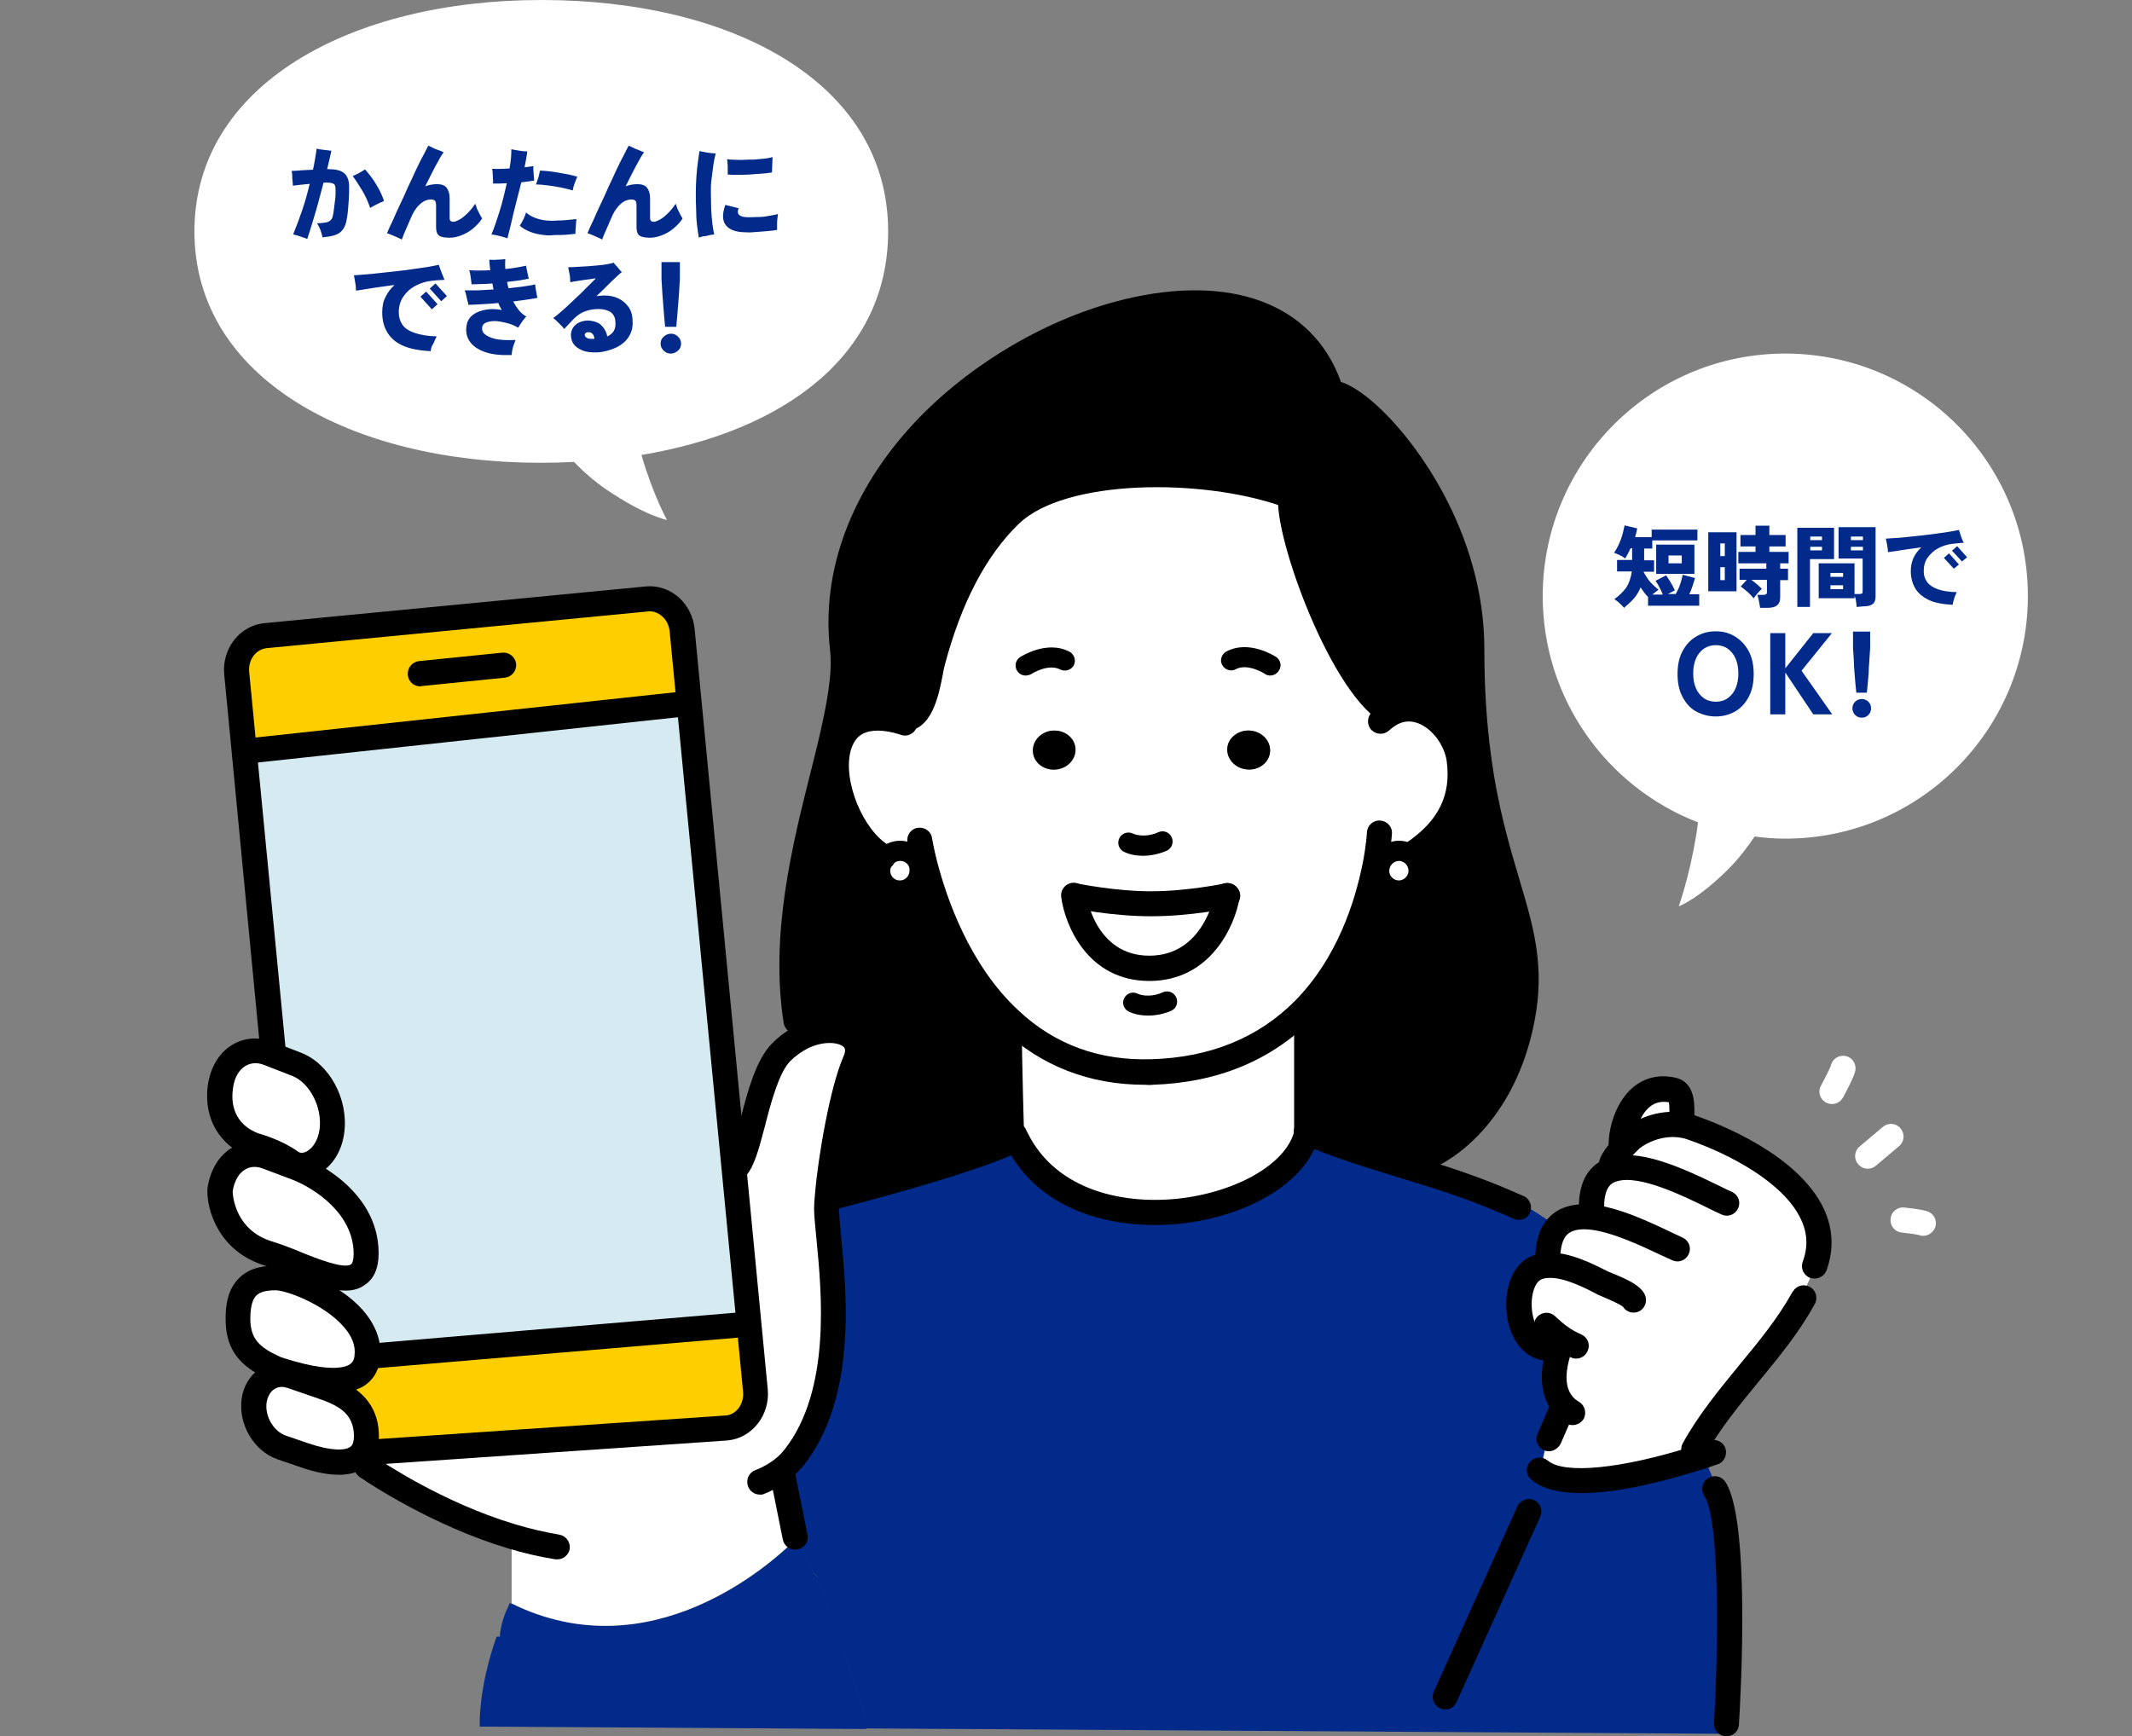 <?xml version="1.0" encoding="utf-8"?>
<!-- Generator: Adobe Illustrator 26.5.3, SVG Export Plug-In . SVG Version: 6.00 Build 0)  -->
<svg version="1.1" id="_レイヤー_1" xmlns="http://www.w3.org/2000/svg" xmlns:xlink="http://www.w3.org/1999/xlink" x="0px"
	 y="0px" viewBox="0 0 708.4 577" style="enable-background:new 0 0 708.4 577;" xml:space="preserve">
<rect x="0" y="0" width="708.4" height="577" fill="#808080" stroke="none"/>
<style type="text/css">
	.st0{fill:#FFFFFF;}
	.st1{fill:#012A8A;}
	.st2{fill:#FFCE00;}
	.st3{fill:#D6EAF2;}
	.st4{fill:none;}
</style>
<path class="st0" d="M295.1,76.9C295.1,27.5,243.5,0,179.9,0S64.6,28.3,64.6,76.9s51.6,76.9,115.2,76.9c3.7,0,7.3-0.1,10.9-0.3
	c3.1,3.2,6.7,6.4,10.8,9.2c12.6,8.6,20.1,10.1,20.1,10.1s-4.7-8.6-8.4-21.4c0-0.1,0-0.2-0.1-0.2C260.6,143.3,295.1,118,295.1,76.9
	L295.1,76.9z"/>
<path class="st1" d="M102.1,79.4c-0.3-0.1-0.8-0.3-1.4-0.5s-1.2-0.4-1.8-0.6c-0.6-0.2-1.1-0.3-1.5-0.4c1-2.4,2-5.1,3-8
	s1.8-5.9,2.5-8.8c-1,0.1-2,0.2-3,0.3s-1.8,0.2-2.6,0.3c0-0.4,0-0.9-0.1-1.5s-0.1-1.2-0.1-1.8s-0.1-1.2-0.2-1.6c0.9,0,2-0.1,3.2-0.2
	c1.2-0.1,2.5-0.1,3.9-0.2c0.3-1.3,0.5-2.5,0.7-3.7s0.4-2.3,0.5-3.3c0.7,0.2,1.5,0.3,2.4,0.4c0.9,0.1,1.8,0.2,2.5,0.3
	c-0.4,1.8-0.8,3.8-1.4,6.1h0.1c2.6,0,4.4,0.4,5.5,1.3c1.1,0.9,1.7,2.4,1.7,4.6c0,1.3,0,2.7-0.1,4.1s-0.2,2.7-0.3,3.9
	c-0.1,1.2-0.3,2.2-0.4,2.8c-0.2,1.4-0.7,2.6-1.3,3.4c-0.6,0.8-1.4,1.4-2.5,1.8s-2.5,0.6-4.2,0.8c-0.2-0.7-0.4-1.5-0.7-2.4
	c-0.3-0.8-0.7-1.6-1.2-2.3c1.4,0,2.5-0.2,3.2-0.3c0.7-0.2,1.2-0.5,1.6-1s0.5-1.2,0.7-2.2c0.2-1.3,0.3-2.6,0.5-4s0.2-2.5,0.2-3.4
	c0-1-0.1-1.8-0.5-2.1s-1.1-0.5-2.2-0.5h-0.6c-0.2,0-0.5,0-0.7,0c-0.6,2.2-1.2,4.5-1.8,6.8s-1.3,4.4-1.9,6.5S102.6,77.8,102.1,79.4
	L102.1,79.4z M123,69.1c-0.7-2-1.5-3.9-2.6-5.7s-2.1-3.4-3.2-4.9c0.7-0.3,1.4-0.6,2.1-1s1.4-0.8,2-1.2c1.3,1.5,2.6,3.1,3.7,5
	c1.2,1.9,2,3.7,2.6,5.5c-0.8,0.3-1.6,0.7-2.4,1.1C124.5,68.2,123.7,68.7,123,69.1z"/>
<path class="st1" d="M133.5,79.6c-0.8-0.4-1.6-0.8-2.6-1.2c-0.9-0.4-1.7-0.7-2.3-0.9c0.5-1.2,1.1-2.6,1.9-4.2
	c0.7-1.6,1.5-3.4,2.4-5.3s1.8-3.8,2.6-5.7c0.9-1.9,1.8-3.8,2.6-5.6c0.9-1.8,1.6-3.4,2.4-4.8s1.3-2.6,1.8-3.5
	c0.4,0.2,0.9,0.4,1.5,0.7s1.2,0.6,1.9,0.8s1.2,0.5,1.7,0.7c-0.5,0.7-1.1,1.6-1.7,2.8c-0.7,1.2-1.4,2.5-2.1,3.9s-1.5,3-2.3,4.6
	c1.1-0.4,2.4-0.7,3.9-0.7s2.6,0.4,3.2,1.2s1,1.9,1,3.5v6.5c0,0.5,0.1,0.8,0.3,1s0.5,0.3,1,0.3s1.2-0.3,2.1-0.8
	c0.9-0.5,1.8-1.3,2.7-2.2c0.9-0.9,1.7-1.9,2.4-3c0.2,0.5,0.4,1,0.6,1.7c0.3,0.6,0.6,1.2,0.9,1.8c0.3,0.6,0.6,1.1,0.8,1.4
	c-0.8,1.3-1.9,2.4-3.1,3.4s-2.5,1.7-3.8,2.2s-2.6,0.8-3.8,0.8c-1.7,0-2.9-0.2-3.6-0.7c-0.7-0.5-1-1.4-1-2.8v-7
	c0-0.9-0.1-1.6-0.4-1.8c-0.3-0.3-0.7-0.4-1.3-0.4c-1.4,0-2.7,0.6-3.8,1.7c-1.2,1.1-2.2,2.7-3,4.7c-0.6,1.4-1.1,2.6-1.6,3.7
	C134.3,77.5,133.9,78.6,133.5,79.6L133.5,79.6z"/>
<path class="st1" d="M168.6,79.2c-0.9-0.3-1.8-0.6-2.7-0.8s-1.8-0.4-2.6-0.5c1-2.4,1.9-5.1,2.8-8c0.9-2.9,1.6-6,2.3-9
	c-0.8,0-1.7,0.1-2.4,0.1s-1.5,0-2.2,0c0-0.4,0.1-0.9,0-1.5c0-0.6-0.1-1.2-0.1-1.9c0-0.6-0.1-1.1-0.2-1.5c1.7,0.1,3.6,0,5.8-0.1
	c0.2-1.3,0.4-2.5,0.5-3.6s0.1-2,0.1-2.8c0.4,0.1,1,0.2,1.6,0.3s1.3,0.2,1.9,0.3s1.2,0.1,1.8,0.1c-0.1,0.8-0.2,1.7-0.4,2.6
	s-0.3,1.8-0.5,2.7c0.6-0.1,1.1-0.1,1.6-0.2c0.5-0.1,0.9-0.1,1.3-0.2c0,0.7,0,1.5,0.1,2.5c0.1,0.9,0.1,1.7,0.2,2.3
	c-0.6,0.1-1.2,0.2-2,0.3s-1.5,0.2-2.3,0.3c-0.3,1.2-0.6,2.6-1,4c-0.4,1.4-0.7,2.9-1.1,4.3c-0.4,1.5-0.7,2.9-1,4.2
	c-0.3,1.3-0.6,2.6-0.9,3.7C169,77.6,168.8,78.5,168.6,79.2L168.6,79.2z M181.6,78.2c-2.1-0.2-3.8-0.5-5.3-1.1s-2.6-1.2-3.6-2.1
	c0.4-0.6,0.8-1.3,1.2-2.1c0.4-0.8,0.7-1.6,0.9-2.3c0.7,0.7,1.7,1.3,3,1.8s2.6,0.8,4,0.9c1,0.1,2.1,0.1,3.3,0c1.2,0,2.4-0.1,3.5-0.2
	s2.1-0.2,2.9-0.3c0,0.1,0,0.1,0,0.2c-0.1,0.8-0.1,1.6-0.2,2.5c-0.1,0.9-0.1,1.7-0.1,2.2c-0.8,0.1-1.8,0.2-2.9,0.3
	c-1.1,0.1-2.2,0.1-3.4,0.1S182.6,78.3,181.6,78.2L181.6,78.2z M190.3,63.3c-1.2-0.4-2.6-0.7-4-1c-1.5-0.3-2.9-0.5-4.4-0.7
	s-2.7-0.3-3.8-0.3c0.2-0.7,0.5-1.4,0.8-2.3c0.2-0.9,0.4-1.6,0.5-2.3c0.9,0,1.8,0.1,2.9,0.2c1.1,0.1,2.2,0.3,3.4,0.5s2.3,0.4,3.3,0.6
	s2,0.5,2.8,0.7c-0.3,0.7-0.6,1.5-0.9,2.3S190.4,62.6,190.3,63.3L190.3,63.3z"/>
<path class="st1" d="M200.1,79.6c-0.8-0.4-1.6-0.8-2.6-1.2c-0.9-0.4-1.7-0.7-2.3-0.9c0.5-1.2,1.1-2.6,1.9-4.2
	c0.7-1.6,1.5-3.4,2.4-5.3s1.8-3.8,2.6-5.7c0.9-1.9,1.8-3.8,2.6-5.6c0.9-1.8,1.6-3.4,2.4-4.8c0.7-1.4,1.3-2.6,1.8-3.5
	c0.4,0.2,0.9,0.4,1.5,0.7s1.2,0.6,1.9,0.8c0.6,0.3,1.2,0.5,1.7,0.7c-0.5,0.7-1.1,1.6-1.7,2.8c-0.7,1.2-1.4,2.5-2.1,3.9
	c-0.8,1.5-1.5,3-2.3,4.6c1.1-0.4,2.4-0.7,3.9-0.7s2.6,0.4,3.2,1.2s1,1.9,1,3.5v6.5c0,0.5,0.1,0.8,0.3,1s0.5,0.3,1,0.3
	s1.2-0.3,2.1-0.8c0.9-0.5,1.8-1.3,2.7-2.2c0.9-0.9,1.7-1.9,2.4-3c0.2,0.5,0.4,1,0.6,1.7c0.3,0.6,0.6,1.2,0.9,1.8s0.6,1.1,0.8,1.4
	c-0.8,1.3-1.9,2.4-3.1,3.4s-2.5,1.7-3.8,2.2s-2.6,0.8-3.8,0.8c-1.7,0-2.9-0.2-3.6-0.7s-1-1.4-1-2.8v-7c0-0.9-0.1-1.6-0.4-1.8
	c-0.3-0.3-0.7-0.4-1.3-0.4c-1.4,0-2.7,0.6-3.8,1.7c-1.2,1.1-2.2,2.7-3,4.7c-0.6,1.4-1.1,2.6-1.6,3.7
	C200.9,77.5,200.4,78.6,200.1,79.6L200.1,79.6z"/>
<path class="st1" d="M232.2,79c-0.2-1.2-0.4-2.6-0.6-4.2c-0.2-1.6-0.3-3.4-0.3-5.3c-0.1-1.9-0.1-3.9-0.1-5.9c0-1.6,0.1-3.3,0.2-5
	c0.1-1.7,0.3-3.3,0.5-4.8s0.4-2.7,0.5-3.6c0.7,0.2,1.6,0.3,2.6,0.5s1.9,0.2,2.8,0.3c-0.3,1.2-0.6,2.5-0.8,4.1
	c-0.2,1.5-0.4,3.1-0.6,4.6s-0.2,2.9-0.2,4.1c0,1.8,0.1,3.7,0.1,5.5c0.1,1.8,0.2,3.5,0.4,5s0.4,2.7,0.6,3.6c-0.7,0.1-1.6,0.2-2.5,0.5
	C233.6,78.5,232.8,78.7,232.2,79L232.2,79z M248,77.2c-3.2,0-5.4-0.7-6.7-2.2s-1.4-3.8-0.3-6.9l4.4,1.1c-0.2,0.6-0.3,1.1-0.2,1.5
	c0.1,0.5,0.4,0.8,1,1.1s1.5,0.4,2.8,0.4c1.1,0,2.2-0.1,3.4-0.1s2.3-0.2,3.3-0.4c1.1-0.2,2-0.3,2.8-0.6c-0.1,0.4-0.1,1-0.2,1.6
	c-0.1,0.7-0.1,1.3-0.1,2s0,1.2,0,1.7c-0.9,0.2-2,0.3-3.2,0.4s-2.5,0.2-3.7,0.3C250,77.2,248.9,77.3,248,77.2L248,77.2z M241.8,58
	c0-0.9,0-1.8,0-2.8c-0.1-1-0.1-1.8-0.2-2.3c0.7,0.1,1.6,0.2,2.6,0.2s2.1,0.1,3.3,0s2.4,0,3.5-0.1s2.2-0.2,3.2-0.3s1.8-0.3,2.5-0.5
	c0,0.7-0.1,1.5-0.1,2.5s-0.1,1.8-0.1,2.6c-1,0.2-2.1,0.3-3.4,0.4c-1.3,0.1-2.7,0.2-4.1,0.3c-1.4,0.1-2.8,0.1-4,0.1
	S242.6,58.1,241.8,58L241.8,58z"/>
<path class="st1" d="M143.1,116.7c-3.9-0.2-7-0.8-9.4-1.9s-4-2.6-5.1-4.5c-1.1-1.9-1.6-4-1.6-6.5c0-1.9,0.3-3.6,1.1-5.1
	c0.7-1.5,1.7-2.8,3-4c-1.8,0.2-3.4,0.5-5.1,0.7s-3.1,0.5-4.5,0.7c-1.3,0.2-2.4,0.4-3.2,0.5c0-0.4-0.1-1-0.1-1.6
	c-0.1-0.6-0.2-1.3-0.3-1.9c-0.1-0.6-0.2-1.2-0.3-1.6c1.1-0.1,2.4-0.2,3.9-0.3c1.5-0.1,3.2-0.3,5-0.5c1.8-0.2,3.6-0.4,5.5-0.6
	s3.6-0.4,5.4-0.7c1.7-0.2,3.3-0.5,4.8-0.7c1.4-0.2,2.6-0.5,3.6-0.7c0.2,0.7,0.5,1.5,0.9,2.5s0.7,1.8,1,2.5c-0.5,0-1.1,0.1-1.8,0.1
	s-1.5,0.1-2.3,0.2c-2.1,0.2-3.9,0.8-5.6,1.7c-1.7,0.9-3,2.1-4,3.6s-1.5,3.2-1.5,5.2c0,1.6,0.4,2.9,1.2,4.1s2.2,2.1,4,2.7
	c1.9,0.7,4.3,1.1,7.4,1.2c-0.4,0.8-0.8,1.6-1.1,2.4C143.4,115,143.2,115.8,143.1,116.7L143.1,116.7z M143.5,102.8l-3.8-4.2l1.9-1.7
	l3.8,4.2L143.5,102.8L143.5,102.8z M146.6,100.1l-3.8-4.2l1.9-1.7l3.8,4.2L146.6,100.1L146.6,100.1z"/>
<path class="st1" d="M170,118c-3.7,0.1-6.7-0.2-9.1-1.1s-4-2.1-5-3.7s-1.2-3.4-0.8-5.4c0.3-1.4,1.1-2.5,2.2-3.3s2.6-1.3,4.2-1.6
	s3.4-0.2,5.2,0.1c-0.2-0.4-0.4-0.7-0.6-1.1s-0.4-0.8-0.5-1.2c-1.9,0.2-3.7,0.3-5.5,0.4c-1.7,0.1-3.2,0.2-4.5,0.2
	c0-0.4-0.1-0.9-0.3-1.4c-0.1-0.6-0.3-1.2-0.4-1.8s-0.3-1.1-0.5-1.6c1.2,0,2.6,0,4.3,0c1.7-0.1,3.4-0.2,5.3-0.3
	c-0.1-0.3-0.2-0.7-0.2-1c-0.1-0.3-0.1-0.7-0.2-1c-1.3,0.1-2.6,0.2-3.8,0.2s-2.2,0.1-3.1,0.1c-0.1-0.7-0.2-1.4-0.3-2.4
	c-0.1-0.9-0.3-1.7-0.5-2.3c1,0.1,2,0.1,3.2,0.1s2.5,0,3.8-0.1c-0.1-0.6-0.1-1.2-0.2-1.8s-0.1-1.1-0.1-1.7c0.9,0.1,1.8,0.1,2.8,0
	c1,0,1.8-0.1,2.5-0.2c-0.1,1.1-0.1,2.2,0,3.3c1.3-0.1,2.6-0.3,3.8-0.5s2.2-0.4,3.1-0.6c0.1,0.6,0.2,1.3,0.4,2.1
	c0.2,0.8,0.3,1.6,0.5,2.2c-0.9,0.2-1.9,0.4-3.2,0.6s-2.6,0.3-4,0.5c0.1,0.4,0.1,0.7,0.2,1.1s0.2,0.7,0.3,1c1.8-0.2,3.4-0.4,4.9-0.6
	s2.8-0.4,3.9-0.7c0.1,0.4,0.1,0.9,0.2,1.5s0.2,1.2,0.3,1.7s0.2,1,0.3,1.3c-1.1,0.2-2.3,0.4-3.7,0.6s-2.9,0.4-4.4,0.6
	c0.6,1.1,1.2,2,1.9,2.9s1.6,1.6,2.5,2.1c-0.3,0.2-0.6,0.6-0.9,1s-0.7,0.9-1,1.4s-0.6,0.9-0.8,1.3c-1.3-0.7-2.6-1.3-4-1.6
	s-2.6-0.6-3.8-0.6s-2.1,0.2-2.9,0.5c-0.8,0.3-1.2,0.9-1.3,1.6c-0.1,0.8,0.1,1.6,0.8,2.2s1.8,1.2,3.4,1.6s3.9,0.5,6.9,0.4
	c-0.2,0.5-0.4,1-0.6,1.6c-0.2,0.6-0.4,1.2-0.5,1.8C170.1,117.2,170,117.7,170,118L170,118z"/>
<path class="st1" d="M198.6,117.1c-2.1,0.1-3.8-0.1-5.2-0.7s-2.3-1.3-2.9-2.2s-0.8-2-0.8-3.2c0.1-0.9,0.4-1.8,1-2.5s1.4-1.3,2.4-1.6
	s2-0.5,3.2-0.3c1.5,0.2,2.8,0.7,3.7,1.7c0.9,0.9,1.5,2.1,1.8,3.5c1.9-0.9,2.8-2.3,2.7-4.4c0-1.7-0.5-2.8-1.5-3.6
	c-1-0.7-2.4-1.1-4.1-1.1c-1.5,0-2.9,0.2-4.3,0.7c-1.3,0.4-2.5,1.2-3.6,2.2c-0.8,0.8-1.5,1.6-2.1,2.2s-1.1,1.2-1.4,1.5
	c-0.5-0.6-1.1-1.2-1.8-1.9s-1.3-1.3-1.9-1.7c0.7-0.5,1.5-1.1,2.5-2s2.1-1.8,3.2-2.9c1.1-1.1,2.3-2.1,3.4-3.2s2.1-2.1,3-3
	s1.6-1.6,2.1-2.1c-0.3,0-0.8,0.1-1.4,0.2s-1.5,0.2-2.3,0.3c-0.9,0.1-1.7,0.3-2.6,0.4c-0.9,0.1-1.6,0.3-2.2,0.4
	c0-0.4-0.1-0.9-0.1-1.6s-0.2-1.2-0.3-1.8c-0.1-0.6-0.2-1.2-0.3-1.6c0.8,0,1.7,0,2.8-0.1s2.2-0.1,3.5-0.2c1.2-0.1,2.4-0.2,3.6-0.3
	c1.1-0.1,2.2-0.2,3.1-0.4c0.9-0.2,1.6-0.3,2.1-0.5c0.3,0.4,0.7,0.9,1.3,1.5c0.5,0.7,1,1.2,1.4,1.6c-0.6,0.5-1.3,1.1-2.1,1.9
	c-0.9,0.8-1.9,1.8-2.9,2.8s-2.2,2.2-3.4,3.3c0.4,0,0.8-0.1,1.2-0.1s0.8-0.1,1.3-0.1c1.8,0,3.4,0.3,4.8,1c1.4,0.7,2.5,1.6,3.4,2.9
	s1.3,2.9,1.3,4.8c0.1,2-0.4,3.7-1.4,5.2s-2.4,2.6-4.1,3.4S200.7,117,198.6,117.1L198.6,117.1z M196.6,112.6h0.9
	c-0.1-1.3-0.7-2-1.6-2.2c-0.5,0-0.9,0-1.2,0.2s-0.4,0.4-0.4,0.7c0,0.4,0.2,0.7,0.6,0.9C195.2,112.5,195.8,112.6,196.6,112.6
	L196.6,112.6z"/>
<path class="st1" d="M222.9,117.5c-0.9,0-1.7-0.3-2.4-1s-1-1.4-1-2.3s0.3-1.7,1-2.3c0.7-0.6,1.4-1,2.4-1s1.7,0.3,2.4,1s1,1.4,1,2.3
	s-0.3,1.7-1,2.3S223.9,117.5,222.9,117.5z M221,108.6c-0.1-0.9-0.2-2-0.3-3.2s-0.2-2.5-0.3-3.8s-0.2-2.6-0.3-3.8s-0.1-2.4-0.2-3.4
	s-0.1-1.8-0.1-2.3v-5h6.1v5c0,0.6,0,1.3-0.1,2.3s-0.1,2.1-0.2,3.4s-0.2,2.5-0.3,3.8s-0.2,2.6-0.3,3.8c-0.1,1.2-0.2,2.3-0.3,3.2H221
	L221,108.6z"/>
<path class="st0" d="M517.8,449.5l-3.3-1.4c-10.9,0-12.8-20.8-5.3-26c1.5-1,3.2-1.5,5.2-1.5l-0.1-1.8c0-5.4,1.3-9,3.4-11.1
	c2.5-2.7,6.3-3.4,10.7-3l0.4-3.4c0-7.5,2.8-11.2,7.2-12.6l-0.2-0.6c-1.5-0.7,1.4-4.6,3.9-7.3c1.2-1.3,2.3-2.3,2.6-2.6
	c4.8-3.5,11.4-5.4,17.5-4.1c0.7,0.1,1.4,0.3,2.1,0.6c20.1,6.9,49.3,23.4,41,46.1l0.3,0.2c-1.6,3.3-3.1,6.9-4.8,10.2l0.8,0.4
	c-9.8,17.8-26.6,32.2-36.3,50.1l0.9,2.8c-12.6,3.9-42.7,12.2-52.3,3.9l0.6-1.1c1-2.9,1.2-6.5,2.6-9.3h0.1l4.4-10.1l0.6-0.9
	C515.4,462.3,516.1,455.3,517.8,449.5L517.8,449.5z"/>
<path class="st1" d="M500.4,399.3l0.1-0.3c5.8,0,11.6,5.6,16.4,8l0.8,0.5c-2.1,2.2-3.4,5.8-3.4,11.1l0.1,1.8
	c-1.9,0.1-3.7,0.5-5.2,1.5c-7.5,5.1-5.6,26,5.3,26l3.3,1.4c-1.7,5.8-2.4,12.8,1.8,17.6l-0.6,0.9l-4.4,10.1h-0.1
	c-1.4,2.8-1.6,6.4-2.6,9.3l-0.6,1.1c9.6,8.2,39.7,0,52.3-3.9c0.9-0.3,1.8-0.5,2.5-0.8l0.4,1.3c1,3,3.2,6.5,3.2,9.6v0.1
	c7.8,11.8,3.8,78,3.8,78v3.6l-285.9-1.8v-3.1l-15.9-47.1l-1.5-1.5c-1.7-3.4-3-7-4.8-10.5l-1.9-0.1c0.4-0.4,0.7-0.7,0.9-0.9l-0.4-0.5
	l-4.1-20.4l-2.6-0.3c2.1-1.3,4.6-3.2,6.6-5.8c20.4-26,10.6-70.8,10.8-82.6c0-1.2,0.1-2.7,0.3-4.6l2.7,0.3c0,0,41.6-10.5,58.4-18.3
	l0.7-0.3l0.7-0.4c19.5,39.9,90.9,25.1,96.5-2.3c10.6,4.7,22.1,8.1,34.1,11.8C478.7,391.1,489.4,394.5,500.4,399.3L500.4,399.3z"/>
<path class="st0" d="M559.8,373.6l-0.1,0.4c-6.1-1.3-12.6,0.6-17.5,4.1c-0.4,0.3-1.4,1.3-2.6,2.6l-1-0.4c0-6.7,4.4-20.8,16.9-18.2
	C560.8,363.2,557.3,372.5,559.8,373.6L559.8,373.6z"/>
<path d="M491,251.4c5.7,43.1,20.1,57.5,14.5,86.9c-6.4,33.5-27.7,45.9-36.6,47.8l-0.6,1.8c-12.1-3.7-23.5-7.1-34.1-11.8v-39.7
	l-0.8-0.8c15.1-15.4,21.2-35.7,23.6-47.9l1.4,0.3c-0.1,0.4-0.1,0.9-0.1,1.3c0,3.6,2.9,6.6,6.6,6.6s6.5-2.9,6.5-6.6
	c0-2.7-1.6-5.1-4-6l2.4,0.2c10.4-7.1,17-16.6,15.1-31l0,0L491,251.4L491,251.4z"/>
<path d="M441.9,130.7c8.1-1.8,46.9,35.9,46.9,85c0,13.9,0.9,25.6,2.2,35.8l-6,1c-1.5-10.9-13.3-21.7-23.8-14.7l-0.2-1.5
	c-16.2-10.1-34.5-63.3-32.1-71l-1.8-1c-28-9.7-74.7-9.3-91.5,6.8c-13.5,12.9-21.3,31.8-25.8,49.1c-1.2,4.5-2.4,18.8-9.4,18.8
	l-0.4,1.3c-12.8-3.9-19.2,0.6-21.3,8.1l-3-0.7c3-12.6,5-23.5,4-32.2C269.3,126.3,416.6,62,441.3,127.8L441.9,130.7L441.9,130.7z"/>
<path class="st0" d="M461.1,237.8c10.5-7.1,22.3,3.8,23.8,14.7l0,0c1.9,14.4-4.7,23.9-15.1,31l-2.4-0.2c-0.8-0.3-1.6-0.5-2.5-0.5
	c-3.2,0-5.8,2.2-6.5,5.2l-1.4-0.3c-2.4,12.3-8.5,32.6-23.6,47.9c-11.1,11.3-27.2,19.9-50.3,20.7c-20.7,0.7-36.1-6.8-47.4-17.3
	c-17.3-16.1-25.1-39.2-28.2-51.5l-1.9,0.5c-0.6-3-3.3-5.2-6.5-5.2c-2,0-3.8,0.9-5,2.4l-0.5-0.3c-10.8-6.2-18-25-14.8-36.5
	c2.1-7.5,8.5-12,21.3-8.1l0.4-1.3c7,0,8.2-14.3,9.4-18.8c4.5-17.3,12.3-36.1,25.8-49.1c16.8-16.1,63.5-16.5,91.5-6.8l1.8,1
	c-2.4,7.7,15.8,60.9,32.1,71L461.1,237.8L461.1,237.8z M422,249.9c0.3-3.6-2.6-6.8-6.5-7.1c-3.9-0.4-7.4,2.2-7.7,5.8
	c-0.3,3.6,2.6,6.8,6.5,7.1C418.2,256.1,421.6,253.5,422,249.9z M381.9,321.9c22,0,25.9-24.2,25.9-24.2s-12.6,2.7-25.3,2.7
	s-25.5-2.7-25.5-2.7h-0.2C356.8,297.7,359.9,321.9,381.9,321.9L381.9,321.9z M350.9,255.8c3.9-0.4,6.8-3.5,6.5-7.1s-3.7-6.2-7.6-5.8
	s-6.8,3.5-6.5,7.1S347,256.1,350.9,255.8z"/>
<path class="st0" d="M467.4,283.3c2.4,1,4,3.3,4,6c0,3.6-2.9,6.6-6.5,6.6s-6.6-2.9-6.6-6.6c0-0.5,0-0.9,0.1-1.3
	c0.6-3,3.3-5.2,6.5-5.2C465.8,282.7,466.6,282.9,467.4,283.3L467.4,283.3z"/>
<path class="st0" d="M337.7,378.5l-0.7,0.4l-0.7,0.3l-0.1-0.3c0,0-0.8-26.9-0.8-39.4l0.4-0.4c11.3,10.5,26.6,18,47.4,17.3
	c23.1-0.8,39.1-9.4,50.3-20.7l0.8,0.8v39.7C428.6,403.5,357.2,418.3,337.7,378.5L337.7,378.5z"/>
<path d="M415.5,242.8c3.9,0.4,6.8,3.5,6.5,7.1s-3.8,6.2-7.7,5.8s-6.8-3.5-6.5-7.1C408.1,245.1,411.6,242.5,415.5,242.8z"/>
<path class="st0" d="M407.8,297.7c0,0-3.9,24.2-25.9,24.2s-25.1-24.2-25.1-24.2h0.2c0,0,12.8,2.7,25.5,2.7S407.8,297.7,407.8,297.7
	L407.8,297.7z"/>
<path d="M357.3,248.6c0.3,3.6-2.6,6.8-6.5,7.1c-3.9,0.4-7.3-2.2-7.6-5.8c-0.3-3.6,2.6-6.8,6.5-7.1
	C353.6,242.5,357,245.1,357.3,248.6z"/>
<path d="M336.1,378.8l0.1,0.3c-16.9,7.8-58.4,18.3-58.4,18.3l-2.7-0.3c1-11.8,4.8-34.7,9.1-44.5c4-9.1-7.1-13.2-17.6-8l-2.1-5.3
	c-5.2-32.6,5.1-65.6,11.3-91.7l3,0.7c-3.2,11.6,4,30.3,14.8,36.5l0.5,0.3c-0.9,1.1-1.5,2.6-1.5,4.2c0,3.6,2.9,6.6,6.5,6.6
	s6.6-2.9,6.6-6.6c0-0.5,0-0.9-0.1-1.3l1.9-0.5c3.1,12.2,11,35.4,28.2,51.5l-0.4,0.4C335.4,351.9,336.1,378.8,336.1,378.8
	L336.1,378.8z"/>
<path class="st0" d="M305.6,288c0.1,0.4,0.1,0.9,0.1,1.3c0,3.6-2.9,6.6-6.6,6.6s-6.5-2.9-6.5-6.6c0-1.6,0.6-3.1,1.5-4.2
	c1.2-1.5,3-2.4,5-2.4C302.3,282.8,305,285,305.6,288L305.6,288z"/>
<path class="st1" d="M166.1,543.9c0.1-3,1.3-7,2.6-9.6l0.7-1.6c0.2,0.1,0.3,0.2,0.5,0.2c46.4,22.8,86.4-13.3,93.8-20.6l1.9,0.1
	c1.8,3.5,3.1,7,4.8,10.5l1.5,1.5l15.9,47.1v3.1l-128.4-0.8v-0.9c0,0-0.4-12.1,5.6-29H166.1L166.1,543.9z"/>
<path class="st0" d="M257.5,490.1l2.6,0.3l4.1,20.4l0.4,0.5c-0.2,0.2-0.5,0.5-0.9,0.9c-7.5,7.3-47.5,43.5-93.8,20.6l0.1-0.2V514
	l0.1-3.5c-24.4-7.3-45-21-47.9-23l-0.3-4.8l119.7-8.1c5.9-0.6,10.2-6.1,9.6-12.5l-2.1-22.1l-5-52l0.9-0.1c4.8-5.3,6.8-30,14.7-38.2
	c2.2-2.2,4.6-3.9,7-5.1c10.5-5.1,21.6-1.1,17.6,8c-4.3,9.8-8.1,32.7-9.1,44.5c-0.2,1.8-0.2,3.4-0.3,4.6
	c-0.1,11.8,9.6,56.6-10.8,82.6C262.1,486.9,259.6,488.8,257.5,490.1L257.5,490.1z"/>
<path class="st2" d="M251.1,462.1c0.6,6.3-3.7,11.9-9.6,12.5l-119.7,8.1l0,0l-1.1-0.4c0.7-1.3,1.1-2.9,1.1-5
	c0-12.5-11.4-15.4-17.4-17.5l-7.3-2.5c-0.3-0.1-0.6-0.2-0.8-0.3l0.2-0.7c7.9,2.3,23,5.4,25.3-3.8c0.2-0.6,0.3-1.3,0.3-1.9h0.3
	l124.1-10.5l2.4-0.2L251.1,462.1L251.1,462.1z"/>
<path class="st3" d="M243.9,388l5,52l-2.4,0.2l-124.1,10.5h-0.3c1.7-15.3-23.4-26-30.4-26l2.3-6.5c12.3,4.7,27.8,12.7,27.8-1.6
	c0-16.2-15.7-25.6-23.4-28.6l-0.3-0.1l0.3-0.7c0.6,0.2,1.3,0.3,1.9,0.3c4.4,0,9.2-4.4,10-11.5c1.1-9.2-4.2-19.1-11.9-22.1l-7.9-3
	l0.3-0.8l-9.7-100.3l3.2-0.3l141.9-15.3l2.8-0.3L243.9,388L243.9,388z"/>
<path class="st2" d="M226.7,209.4l2.3,24.4l-2.8,0.3L84.4,249.3l-3.2,0.3l-2.5-25.9c-0.6-6.3,3.7-11.9,9.6-12.5L215,199
	C220.8,198.5,226.1,203.1,226.7,209.4L226.7,209.4z"/>
<path class="st0" d="M608.7,366.9c-0.7,0-1.4-0.2-2-0.5c-2-1.1-2.8-3.6-1.6-5.7c1.3-2.4,3-5.7,3.3-6.8c0.6-2.2,2.9-3.5,5.1-2.9
	c2.2,0.6,3.5,2.9,2.9,5.1c-0.7,2.6-3.5,7.6-4,8.6C611.6,366.1,610.2,366.9,608.7,366.9L608.7,366.9z"/>
<path class="st0" d="M620.6,388.4c-1.2,0-2.3-0.5-3.2-1.5c-1.5-1.8-1.3-4.4,0.5-5.9l7.7-6.5c1.8-1.5,4.4-1.3,5.9,0.5
	s1.3,4.4-0.5,5.9l-7.7,6.5C622.5,388.1,621.5,388.4,620.6,388.4L620.6,388.4z"/>
<path class="st0" d="M639,410.7c-0.4,0-0.8,0-1.1-0.2c-1.1-0.3-4.2-0.7-6-0.9c-2.3-0.2-4-2.3-3.7-4.6c0.2-2.3,2.3-4,4.6-3.7
	c0.8,0.1,5.2,0.5,7.4,1.2c2.2,0.6,3.5,2.9,2.9,5.1C642.5,409.5,640.8,410.7,639,410.7L639,410.7z"/>
<path d="M252.5,496.7c-1.8,0-3.4-1.1-4-2.9c-0.7-2.2,0.4-4.5,2.6-5.3c0.1,0,1.9-0.7,4.1-2c2.3-1.4,4.1-3,5.5-4.8
	c15.5-19.8,12.3-52.3,10.6-69.7c-0.4-4.4-0.8-7.9-0.8-10.3c0-1.4,0.1-3,0.3-4.9c1-12.2,5-35.6,9.5-45.8c1-2.2,0.2-2.9,0-3.1
	c-1.5-1.4-6.3-2.2-11.9,0.5c-2.1,1.1-4.1,2.5-5.9,4.3c-3.7,3.9-6.3,13.6-8.3,21.4c-2,7.6-3.6,13.7-6.4,16.7
	c-1.6,1.7-4.2,1.8-5.9,0.3s-1.8-4.2-0.3-5.9c1.4-1.5,3.1-8,4.4-13.2c2.4-9.2,5.1-19.6,10.4-25.1c2.4-2.5,5.2-4.5,8.2-6
	c7.9-3.9,16.7-3.5,21.3,0.9c3.3,3.2,4,7.7,1.9,12.5c-3.9,9-7.8,31.2-8.8,43.2c-0.2,1.8-0.2,3.2-0.2,4.3c0,1.9,0.3,5.4,0.7,9.4
	c1.8,18.6,5.2,53.3-12.4,75.7c-2,2.5-4.6,4.8-7.7,6.8c-3.1,1.9-5.6,2.8-5.9,2.9C253.4,496.7,252.9,496.7,252.5,496.7L252.5,496.7z"
	/>
<path d="M185.1,518.2c-0.2,0-0.4,0-0.6,0c-5-0.8-10.3-2-15.6-3.6c-25-7.5-46.1-21.5-49-23.5c-0.4-0.2-0.6-0.4-0.6-0.4
	c-1.8-1.4-2.2-4-0.8-5.9c1.4-1.8,3.9-2.2,5.7-0.9c0.1,0,0.3,0.2,0.3,0.2c2.2,1.5,22.6,15.3,46.8,22.5c5,1.5,9.8,2.6,14.5,3.4
	c2.3,0.4,3.8,2.5,3.5,4.8C188.9,516.8,187.1,518.3,185.1,518.2L185.1,518.2z"/>
<path d="M480.2,568.1c-0.6,0-1.2-0.1-1.7-0.4c-2.1-1-3-3.4-2.1-5.5l27.8-61.6c1-2.1,3.4-3,5.5-2.1c2.1,1,3,3.4,2.1,5.5L484,565.6
	C483.3,567.2,481.8,568.1,480.2,568.1z"/>
<path d="M264.2,515c-2,0-3.7-1.4-4.1-3.4l-4.1-20.4c-0.4-2.3,1-4.5,3.3-4.9s4.5,1,4.9,3.3l4.1,20.4c0.5,2.3-1,4.5-3.3,4.9
	C264.7,515,264.5,515,264.2,515L264.2,515z"/>
<path d="M525.5,496.2c-7,0-13-1.3-16.7-4.5c-1.8-1.5-2-4.1-0.4-5.9c1.5-1.7,4.1-1.9,5.9-0.4c5.4,4.6,24.3,2.8,48.3-4.8
	c0.9-0.2,1.6-0.5,2.2-0.7c2.1-0.7,3.2-1.1,3.2-1.1c2.2-0.8,4.6,0.4,5.3,2.5s-0.4,4.6-2.5,5.3c0,0-1.2,0.4-3.2,1.1l-0.3,0.1
	c-0.7,0.2-1.5,0.5-2.3,0.7C552.3,492.5,537.4,496.2,525.5,496.2L525.5,496.2z"/>
<path d="M573.7,577c-0.1,0-0.2,0-0.3,0c-2.3-0.1-4-2.1-3.9-4.4c1.5-25.1,2-67.7-3.2-75.5c-1.3-1.9-0.8-4.5,1.2-5.8s4.5-0.8,5.8,1.2
	c8.2,12.4,5.2,69.3,4.5,80.6C577.7,575.3,575.9,577,573.7,577L573.7,577z"/>
<path d="M122.1,486.9l-0.3-4.2v-4.2l119.4-8.1c3.5-0.3,6.1-3.9,5.7-7.9l-24.4-252.7c-0.2-2-1.1-3.8-2.5-5s-3-1.8-4.7-1.6L88.6,215.4
	c-3.6,0.4-6.2,3.9-5.8,7.9L95,349.5c0.2,2.3-1.5,4.3-3.8,4.5s-4.3-1.5-4.6-3.8L74.5,224.1c-0.8-8.6,5.2-16.2,13.3-17l126.7-12.2
	c4-0.4,7.9,0.9,11,3.6c3,2.7,4.9,6.4,5.3,10.5l24.3,252.7c0.8,8.6-5.2,16.2-13.3,17L122.1,486.9L122.1,486.9z"/>
<path d="M139.6,228.1c-2.1,0-3.9-1.6-4.1-3.8c-0.2-2.3,1.4-4.3,3.7-4.6l27.7-2.8c2.3-0.2,4.3,1.4,4.6,3.7c0.2,2.3-1.4,4.3-3.7,4.6
	l-27.7,2.8C139.9,228.1,139.7,228.1,139.6,228.1L139.6,228.1z"/>
<path d="M84.4,253.5c-2.1,0-3.9-1.6-4.2-3.7c-0.2-2.3,1.4-4.4,3.7-4.6l141.9-15.3c2.3-0.2,4.4,1.4,4.6,3.7s-1.4,4.4-3.7,4.6
	L84.8,253.5C84.7,253.5,84.5,253.5,84.4,253.5L84.4,253.5z"/>
<path d="M122.4,454.9c-2.2,0-4-1.6-4.2-3.8c-0.2-2.3,1.5-4.3,3.8-4.5l124.1-10.5c2.3-0.2,4.3,1.5,4.5,3.8s-1.5,4.3-3.8,4.5
	l-124.1,10.5C122.7,454.9,122.6,454.9,122.4,454.9z"/>
<path d="M504.7,405.4c-0.6,0-1.2-0.1-1.8-0.4c-1.4-0.6-2.8-1.3-4.2-1.8c-10.8-4.7-21.1-8-31.7-11.2l-3.2-1
	c-11.1-3.4-21.6-6.6-31.5-11c-2.1-0.9-3-3.4-2.1-5.5s3.4-3,5.5-2.1c9.4,4.2,19.6,7.4,30.5,10.7l3.2,1c10.4,3.2,21.4,6.7,32.5,11.5
	c1.4,0.6,2.9,1.3,4.4,1.9c2.1,1,3,3.5,2,5.5C507.8,404.5,506.3,405.4,504.7,405.4L504.7,405.4z"/>
<path d="M277.8,401.6c-1.9,0-3.6-1.3-4-3.1c-0.6-2.2,0.8-4.5,3-5.1c0.4-0.1,41.4-10.5,57.7-18l0.8-0.3c2.1-0.9,4.6,0,5.5,2.2
	c0.9,2.1,0,4.6-2.2,5.5l-0.7,0.3c-16.9,7.8-57.4,18-59.1,18.5C278.5,401.5,278.1,401.6,277.8,401.6L277.8,401.6z"/>
<path d="M383.6,407.1c-19.1,0-39.9-6.9-49.6-26.8c-0.2-0.4-0.5-1-0.8-1.6c-0.9-2.1,0.1-4.6,2.2-5.5s4.6,0.1,5.5,2.2
	c0.1,0.3,0.3,0.6,0.5,1c9.7,19.7,32.8,24.1,51.3,21.8c19.5-2.5,35.3-12.1,37.5-22.9c0.5-2.3,2.7-3.7,4.9-3.2
	c2.3,0.5,3.7,2.7,3.2,4.9c-2.9,14.4-21.3,26.5-44.6,29.5C390.4,406.9,387,407.1,383.6,407.1L383.6,407.1z"/>
<path d="M380.4,360.5c-18.4,0-34.4-6.2-47.5-18.5c-18-16.7-26.2-40.7-29.5-53.5c-1.3-5.2-1.8-8.5-1.9-8.7c-0.3-2.3,1.2-4.4,3.5-4.7
	c2.3-0.3,4.4,1.2,4.7,3.5c0,0,0.5,3.1,1.7,7.8c3.1,11.9,10.6,34.2,27,49.4c12.1,11.4,27.1,16.8,44.4,16.2
	c19.4-0.6,35.4-7.2,47.5-19.4c13.9-14.1,19.9-32.7,22.5-45.8c1.2-6.1,1.4-10.2,1.4-10.2c0.1-2.3,2.1-4.1,4.4-3.9
	c2.3,0.1,4.1,2.1,3.9,4.4c0,0.2-0.3,4.6-1.6,11.4c-2.8,14.2-9.4,34.5-24.8,50.1c-13.7,13.8-31.5,21.2-53.1,21.9
	C382.3,360.6,381.3,360.6,380.4,360.5L380.4,360.5z"/>
<path d="M293.5,289c-0.7,0-1.4-0.2-2.1-0.6c-12.2-7.1-20.5-27.5-16.7-41.2c1.3-4.8,4-8.4,7.9-10.5c4.8-2.6,11-2.8,18.6-0.6
	c0.2,0.1,0.5,0.1,0.8,0.2c2.2,0.7,3.4,3.1,2.6,5.3c-0.7,2.2-3.1,3.4-5.3,2.6l-0.2-0.1c-5.5-1.7-9.7-1.7-12.5-0.2
	c-1.9,1-3.1,2.8-3.9,5.4c-2.8,10,4,26.7,12.9,31.8c2,1.1,2.7,3.7,1.5,5.7C296.4,288.3,295,289,293.5,289L293.5,289z"/>
<path d="M469.8,287.6c-1.3,0-2.6-0.6-3.5-1.8c-1.3-1.9-0.8-4.5,1.1-5.8c10.6-7.2,14.8-15.8,13.3-27c0-0.1,0-0.1,0-0.1
	c-0.8-5.2-4.5-10.3-8.9-12.3c-2.9-1.3-5.8-1.1-8.4,0.7c-0.6,0.4-1.2,0.9-1.8,1.4c-1.7,1.6-4.3,1.5-5.9-0.1c-1.6-1.7-1.5-4.3,0.1-5.9
	c0.8-0.8,1.8-1.6,2.8-2.3c5.1-3.4,11-3.9,16.5-1.4c7,3.2,12.7,11,13.8,19c0,0.1,0,0.1,0,0.2c1.8,14.4-3.7,25.8-16.9,34.8
	C471.4,287.4,470.6,287.7,469.8,287.6L469.8,287.6z"/>
<path d="M379.8,284.4c-2.3,0-4.4-0.4-6.3-1.3c-1.7-0.8-2.4-2.8-1.6-4.5s2.8-2.4,4.5-1.6c2.2,1,5.6,0.9,8.4-0.4
	c1.7-0.8,3.7-0.1,4.5,1.6s0.1,3.7-1.6,4.5C385.2,283.8,382.4,284.4,379.8,284.4L379.8,284.4z"/>
<path d="M381.4,337.5c-2.2,0-4.4-0.4-6.3-1.3c-1.7-0.8-2.4-2.8-1.6-4.4c0.8-1.7,2.8-2.4,4.4-1.6c2.2,1,5.6,0.9,8.4-0.4
	c1.7-0.8,3.7-0.1,4.5,1.6s0.1,3.7-1.6,4.5C386.7,337,384,337.5,381.4,337.5L381.4,337.5z"/>
<path d="M461,240.4c-0.8,0-1.5-0.2-2.2-0.6c-18-11.2-36.9-66-33.8-75.8c0.7-2.2,3-3.4,5.2-2.7s3.4,3,2.8,5.2
	c-1.5,7.4,15.8,57.3,30.3,66.3c2,1.2,2.6,3.8,1.3,5.8C463.7,239.7,462.4,240.4,461,240.4L461,240.4z"/>
<path d="M300.4,243c-2.3,0-4.2-1.9-4.2-4.2s1.9-4.2,4.2-4.2c0.9,0,2.6-1.6,4.6-12.2c0.3-1.4,0.5-2.6,0.7-3.4
	c5.8-22.3,14.9-39.4,27-51c14.8-14.2,58.9-20.5,95.8-7.7c2.2,0.8,3.3,3.1,2.6,5.3c-0.8,2.2-3.1,3.3-5.3,2.6
	c-27-9.4-71.9-8.9-87.2,5.8c-10.9,10.5-19.2,26.3-24.7,47.1c-0.2,0.7-0.4,1.7-0.6,2.9C311.9,231.1,309.7,243,300.4,243L300.4,243z"
	/>
<path d="M468.9,390.3c-1.9,0-3.7-1.4-4.1-3.3c-0.5-2.3,1-4.5,3.2-4.9c7.2-1.5,27.3-12.4,33.4-44.5c3.1-16.2-0.3-27.5-4.9-43.2
	c-3.4-11.4-7.2-24.3-9.6-42.4c-1.5-11.4-2.2-23.3-2.2-36.4c0-45.2-34.5-79.7-41.9-80.8c-1.9,0.6-4.1-0.2-5-2.1
	c-1-2.1-0.2-4.6,1.9-5.6c0.5-0.2,1-0.4,1.6-0.5c3.2-0.7,7.5,1.1,13.1,5.5c15.6,12.5,38.8,45.1,38.8,83.5c0,12.6,0.7,24.2,2.2,35.3
	c2.3,17.4,6.1,30,9.4,41.2c4.8,16.1,8.6,28.9,5.1,47.1c-6.2,32.7-27.3,48.5-39.9,51.1C469.4,390.3,469.1,390.3,468.9,390.3
	L468.9,390.3z M443.3,134.6L443.3,134.6L443.3,134.6z"/>
<path d="M301.7,392.7c-0.8,0-1.5-0.2-2.2-0.6c-0.4-0.2-10-6.3-19.8-16.5c-1.6-1.7-1.5-4.3,0.1-5.9c1.7-1.6,4.3-1.5,5.9,0.1
	c9,9.4,18,15.1,18.1,15.2c2,1.2,2.5,3.8,1.3,5.8C304.4,392,303.1,392.7,301.7,392.7L301.7,392.7z"/>
<path d="M264.5,343.5c-2,0-3.8-1.5-4.1-3.5c-4.6-29.2,2.8-58.9,8.8-82.8c0.9-3.6,1.8-7.1,2.6-10.5c3-12.8,4.9-22.9,4-30.7
	c-3-26.2,7-53,28.1-75.6c18.3-19.5,44.4-34.8,69.6-40.9c35.5-8.6,62.3,1.4,71.8,26.7c0.8,2.2-0.3,4.6-2.4,5.4s-4.6-0.3-5.4-2.4
	c-7.9-21-31-29-62-21.6C313,122.7,279.4,175,284,214.9c1,9-0.9,20-4.1,33.6c-0.8,3.4-1.7,7-2.6,10.6c-6.1,24.3-13,51.9-8.6,79.5
	c0.4,2.3-1.2,4.4-3.5,4.8C264.9,343.4,264.7,343.4,264.5,343.5L264.5,343.5z"/>
<path d="M434.2,382.4c-2.3,0-4.2-1.9-4.2-4.2v-41.8c0-2.3,1.9-4.2,4.2-4.2s4.2,1.9,4.2,4.2v41.8
	C438.4,380.5,436.5,382.4,434.2,382.4z"/>
<path d="M336.1,383c-2.2,0-4.1-1.8-4.2-4.1c0-0.3-0.8-27.1-0.8-39.6c0-2.3,1.9-4.2,4.2-4.2s4.2,1.9,4.2,4.2c0,12.3,0.8,39,0.8,39.3
	c0.1,2.3-1.8,4.2-4,4.3C336.2,383,336.2,383,336.1,383L336.1,383z"/>
<path d="M464.9,299.2c-5.5,0-9.9-4.5-9.9-9.9c0-0.8,0.1-1.5,0.2-2.1c0.9-4.5,5-7.8,9.7-7.8c1.3,0,2.6,0.3,3.8,0.8
	c3.7,1.5,6,5.1,6,9.1C474.8,294.8,470.3,299.2,464.9,299.2L464.9,299.2z M464.9,286.1c-1.5,0-2.9,1.1-3.2,2.6c0,0.2-0.1,0.4-0.1,0.7
	c0,1.8,1.5,3.2,3.2,3.2s3.2-1.5,3.2-3.2c0-1.3-0.8-2.5-1.9-3H466C465.7,286.2,465.3,286.1,464.9,286.1L464.9,286.1z"/>
<path d="M299.1,299.2c-5.5,0-9.9-4.5-9.9-9.9c0-2.3,0.8-4.6,2.3-6.3c1.9-2.3,4.6-3.6,7.6-3.6c4.7,0,8.8,3.3,9.7,7.9
	c0.1,0.6,0.2,1.3,0.2,2C309.1,294.8,304.6,299.2,299.1,299.2L299.1,299.2z M299.1,286.1c-1,0-1.8,0.4-2.5,1.2
	c-0.5,0.6-0.8,1.3-0.8,2.1c0,1.8,1.4,3.2,3.2,3.2s3.2-1.5,3.2-3.2c0-0.3,0-0.4,0-0.6v-0.1C302,287.2,300.7,286.1,299.1,286.1z"/>
<path d="M422,224.5c-0.6,0-1.3-0.2-1.8-0.6c-0.1-0.1-5.7-3.6-9.6-1.5c-1.6,0.9-3.6,0.2-4.5-1.4c-0.9-1.6-0.2-3.6,1.4-4.5
	c7.6-4,16.1,1.6,16.5,1.8c1.5,1,2,3.1,0.9,4.6C424.2,224,423.1,224.5,422,224.5L422,224.5z"/>
<path d="M340.8,224.5c-1.1,0-2.1-0.5-2.8-1.5c-1-1.5-0.6-3.6,0.9-4.6c0.4-0.2,8.9-5.8,16.5-1.8c1.6,0.9,2.2,2.9,1.4,4.5
	c-0.9,1.6-2.9,2.2-4.5,1.4c-4-2.1-9.5,1.4-9.6,1.5C342.1,224.3,341.4,224.5,340.8,224.5L340.8,224.5z"/>
<path d="M382.5,304.5c-13,0-25.8-2.6-26.3-2.8c-2.3-0.5-3.7-2.7-3.2-4.9s2.7-3.7,4.9-3.2c0.1,0,12.5,2.6,24.6,2.6s24.3-2.6,24.5-2.6
	c2.2-0.5,4.5,1,5,3.2c0.5,2.3-1,4.5-3.2,5C408.1,301.9,395.5,304.5,382.5,304.5L382.5,304.5z"/>
<path d="M381.9,326c-20.3,0-28-18.2-29.3-27.9c-0.3-2.3,1.3-4.4,3.6-4.7c2.3-0.3,4.4,1.3,4.7,3.6c0.1,0.9,3,20.6,21,20.6
	s21.6-19.9,21.8-20.7c0.4-2.3,2.5-3.8,4.8-3.4s3.8,2.5,3.4,4.8C410.3,307.9,402.1,326,381.9,326z"/>
<path d="M538.7,384.6c-2.3,0-4.2-1.9-4.2-4.2c0-6,2.6-14.6,8.3-19.2c3.8-3.1,8.5-4.2,13.7-3.1c6.4,1.3,6.5,8,6.5,11.2
	c0,0.5,0,1.2,0,1.7c1,1.2,1.3,2.9,0.7,4.5c-1,2.1-3.4,3-5.5,2.1c-3.4-1.6-3.5-5.4-3.5-8.1c0-0.9,0-2.4-0.2-3.2
	c-2.5-0.4-4.6,0.1-6.3,1.5c-3.6,2.9-5.2,9.2-5.2,12.7C542.9,382.7,541,384.6,538.7,384.6L538.7,384.6z"/>
<path d="M514.5,452.2c-5.9,0-10.7-4.1-12.9-11c-2.4-7.7-1.1-18.2,5.2-22.6c2.1-1.4,4.5-2.2,7.4-2.3c7.2-0.4,15.6,4,19.6,6
	c0.5,0.3,1.4,0.6,2.3,1c5.1,2.1,8.8,3.9,10.3,6.7c1.1,2,0.4,4.6-1.6,5.7s-4.4,0.4-5.5-1.4c-1-0.9-4.8-2.5-6.4-3.2
	c-1.2-0.5-2.2-0.9-2.8-1.3c-3.1-1.6-10.4-5.4-15.5-5.1c-1.3,0-2.3,0.3-3,0.8c-2.3,1.6-3.6,7.7-1.9,13.2c0.6,1.9,2,5.1,4.9,5.1
	c2.3,0,4.2,1.9,4.2,4.2S516.8,452.2,514.5,452.2L514.5,452.2z"/>
<path d="M523.7,451.5c-0.6,0-1.2-0.1-1.7-0.4c-4.6-2.1-7.4-4.3-11-7.6c-1.7-1.6-1.8-4.2-0.2-5.9s4.2-1.8,5.9-0.2
	c3,2.8,5.1,4.5,8.8,6.1c2.1,1,3,3.4,2,5.5C526.8,450.6,525.3,451.5,523.7,451.5L523.7,451.5z"/>
<path d="M522.5,473.6c-0.8,0-1.5-0.2-2.2-0.6c-1.5-0.9-2.8-2-3.8-3.2c-3.1-3.5-6.1-10.1-2.7-21.6c0.3-1,0.6-1.9,0.9-2.8
	c0.8-2.2,3.2-3.2,5.4-2.4c2.2,0.8,3.2,3.2,2.4,5.4c-0.3,0.7-0.5,1.5-0.8,2.3c-1.3,4.3-2.2,10.1,1,13.6c0.5,0.6,1.2,1.1,2,1.6
	c2,1.2,2.6,3.8,1.4,5.8C525.3,472.9,523.9,473.6,522.5,473.6L522.5,473.6z"/>
<path d="M514.3,422.9c-2.3,0-4.2-1.9-4.2-4.2c0-6.2,1.5-10.9,4.6-14.1c3.2-3.4,8-4.8,14.1-4.3c8.9,0.8,19.3,5.8,26.9,9.4
	c1.2,0.6,2.4,1.1,3.4,1.6c2.1,1,3,3.4,2,5.5s-3.4,3-5.5,2c-1.1-0.5-2.2-1-3.5-1.6c-7-3.3-16.7-7.9-24.1-8.6
	c-3.4-0.3-5.9,0.3-7.3,1.7c-1.5,1.5-2.3,4.4-2.3,8.3C518.4,421.1,516.6,422.9,514.3,422.9L514.3,422.9z"/>
<path d="M528.8,405.4c-2.3,0-4.2-1.9-4.2-4.2c0-11.1,5.5-15.1,10.1-16.5c9.8-3.1,23.5,3,36.8,9.5c1.5,0.8,2.9,1.4,4,1.9
	c2.1,1,3,3.4,2,5.5s-3.4,3-5.5,2c-1.2-0.5-2.5-1.2-4.2-2c-8.1-4-23.1-11.4-30.6-9c-1.3,0.4-4.2,1.3-4.2,8.6
	C532.9,403.5,531.1,405.4,528.8,405.4L528.8,405.4z"/>
<path d="M602.9,424.9c-0.5,0-1-0.1-1.4-0.2c-2.2-0.8-3.3-3.2-2.5-5.4c1.8-4.9,1.6-9.6-0.7-14.3c-5.7-11.9-23.2-21.4-37.8-26.4
	c-0.5-0.2-1-0.3-1.5-0.4c-4.6-1-10,0.3-14.2,3.4c-0.1,0.1-0.9,0.9-2,2c-1.4,1.6-2.4,2.8-2.9,3.6c0.2,0.9,0.1,1.8-0.3,2.7
	c-1,2.1-3.5,3-5.6,2c-1.4-0.7-2.4-2-2.7-3.5c-0.4-2,0-4.6,5.3-10.4c1-1.1,2.4-2.5,3.3-3.2c6.2-4.5,14-6.3,20.8-4.8
	c0.8,0.1,1.7,0.4,2.5,0.7c7.9,2.7,34.1,12.9,42.7,30.8c3.2,6.7,3.5,13.7,1,20.7C606.2,423.9,604.6,424.9,602.9,424.9L602.9,424.9z"
	/>
<path d="M562.8,485.9c-0.7,0-1.4-0.2-2-0.5c-2-1.1-2.8-3.6-1.7-5.7c5.1-9.3,12-17.7,18.7-25.9c6.7-8.1,13-15.8,17.7-24.3
	c0.1-0.1,0.2-0.3,0.3-0.4c1.1-1.8,3.4-2.5,5.4-1.5c2.1,1,2.9,3.5,1.9,5.6c-0.1,0.2-0.2,0.4-0.3,0.5c-5,9.1-11.8,17.4-18.4,25.4
	c-6.4,7.8-13.1,15.9-17.8,24.5C565.7,485.1,564.3,485.9,562.8,485.9L562.8,485.9z"/>
<path d="M514.6,482.3c-0.5,0-1-0.1-1.5-0.3c-2.1-0.9-3.1-3.2-2.3-5.3l0.1-0.2l4.4-10.2c0.9-2.1,3.4-3.1,5.5-2.2s3.1,3.4,2.2,5.5
	l-4.4,10.1C517.8,481.3,516.2,482.3,514.6,482.3L514.6,482.3z"/>
<path class="st0" d="M512.6,197.6c0.3-44.5,36.6-80.4,81.1-80.1s80.4,36.6,80.1,81.1c-0.3,44.5-36.6,80.4-81.1,80.1
	c-3.3,0-6.5-0.3-9.7-0.7c-2.4,3.6-5.3,7.4-8.6,10.7c-10.2,10.2-16.6,12.5-16.6,12.5s3.4-9.4,5.7-23.1c0.3-1.6,0.5-3.2,0.7-4.8
	C533.9,261.6,512.4,232.1,512.6,197.6L512.6,197.6z"/>
<path class="st1" d="M539.6,202c-0.2-0.3-0.5-0.6-0.9-1s-0.8-0.7-1.2-1.1c-0.4-0.3-0.8-0.6-1.1-0.8c1.7-1.2,3-2.5,4-3.9
	c0.9-1.4,1.5-3.2,1.8-5.3h-4.9v-3.8h5v-3.9h-0.5c-0.6,1.3-1.2,2.4-1.8,3.4c-0.5-0.4-1.1-0.8-1.8-1.1s-1.3-0.6-1.9-0.8
	c0.6-0.8,1.1-1.8,1.6-2.8c0.5-1.1,0.9-2.2,1.2-3.3s0.5-2.1,0.7-3l4.2,1c-0.1,0.4-0.2,0.9-0.3,1.4s-0.3,0.9-0.4,1.5h5.5V176H564v3.6
	h-15v2.7h-2.7v3.9h3.3v3.8h-3.5c0.3,0.7,0.8,1.4,1.3,2.2s1.1,1.4,1.8,2.1c0.6,0.6,1.3,1.2,1.9,1.7c-0.7,0.5-1.4,1-2.1,1.6h3.5
	c-0.2-0.5-0.4-1-0.7-1.6s-0.6-1.1-0.9-1.7c-0.3-0.5-0.6-1-0.8-1.3l3.5-1.8c0.3,0.4,0.6,0.9,1,1.5s0.8,1.3,1.1,1.9
	c0.4,0.7,0.6,1.2,0.8,1.6l-2.3,1.2h2.6c0.3-0.6,0.7-1.3,1-2s0.6-1.6,0.8-2.3c0.2-0.8,0.4-1.5,0.5-2.1l4.1,1.1
	c-0.2,0.7-0.5,1.6-0.8,2.6s-0.7,1.9-1.1,2.8h3.3v3.8h-17v-2.9c-0.9-0.9-1.7-2-2.5-3.2c-0.5,1.4-1.3,2.6-2.2,3.7
	C541.9,200,540.8,201,539.6,202L539.6,202z M550.3,190.7V181H563v9.7H550.3z M554.4,187.2h4.4v-2.6h-4.4V187.2z"/>
<path class="st1" d="M567.6,196.5v-19.6h9.4v19.6H567.6z M571.6,184.8h1.5v-4.2h-1.5V184.8z M571.6,192.8h1.5v-4.3h-1.5V192.8z
	 M584.8,202c0-0.4-0.1-0.9-0.2-1.4c-0.1-0.5-0.2-1-0.3-1.6c-0.1-0.5-0.3-0.9-0.4-1.3h2c0.4,0,0.7-0.1,0.9-0.2s0.3-0.4,0.3-0.8v-4
	h-5.2c0.4,0.3,0.9,0.6,1.3,1c0.5,0.4,0.9,0.7,1.3,1.1c0.4,0.4,0.7,0.7,0.9,0.9c-0.3,0.3-0.6,0.6-1,1s-0.7,0.8-1,1.2s-0.6,0.7-0.7,1
	c-0.3-0.4-0.7-0.9-1.2-1.4s-1.1-1-1.7-1.5s-1-0.8-1.4-1.1l2-2.2H578V189h8.9v-1.8h-9.3v-3.8h5.7v-1.8h-5v-3.8h5v-3.1h4.6v3.1h5.4
	v3.8h-5.4v1.8h6.4v3.8h-2.8v1.8h2.6v3.8h-2.6v5.7c0,1.2-0.3,2.1-1.1,2.7c-0.7,0.6-1.8,0.8-3.3,0.8H584.8L584.8,202z"/>
<path class="st1" d="M597.2,201.7v-26.3h12.2v10.4h-8v15.9L597.2,201.7L597.2,201.7z M601.5,179.5h3.9v-1.2h-3.9V179.5z
	 M601.5,182.9h3.9v-1.2h-3.9V182.9z M616.9,201.7c0-0.5-0.1-1.1-0.2-1.9s-0.3-1.3-0.5-1.8v0.8h-11.9v-11.6h11.9v10.2h1.7
	c0.4,0,0.7-0.1,0.8-0.2c0.2-0.1,0.2-0.4,0.2-0.7v-10.9h-8v-10.4h12.3v23c0,1.2-0.3,2-0.9,2.5s-1.6,0.8-3,0.8L616.9,201.7
	L616.9,201.7z M608.2,191.7h4.2v-1.3h-4.2V191.7z M608.2,195.8h4.2v-1.3h-4.2V195.8z M615,179.5h4v-1.2h-4V179.5z M615,182.9h4v-1.2
	h-4V182.9z"/>
<path class="st1" d="M648.8,201c-3.4-0.2-6.1-0.7-8.1-1.7s-3.5-2.3-4.4-3.9c-0.9-1.6-1.4-3.5-1.4-5.6c0-1.6,0.3-3.1,0.9-4.4
	c0.6-1.3,1.5-2.5,2.6-3.5c-1.5,0.2-3,0.4-4.4,0.6s-2.7,0.4-3.9,0.6c-1.2,0.2-2.1,0.3-2.8,0.4c0-0.4,0-0.8-0.1-1.4s-0.2-1.1-0.3-1.7
	s-0.2-1-0.3-1.4c1-0.1,2.1-0.1,3.4-0.2c1.3-0.1,2.8-0.2,4.3-0.4s3.1-0.3,4.7-0.5s3.2-0.4,4.7-0.6s2.9-0.4,4.1-0.6s2.3-0.4,3.1-0.6
	c0.2,0.6,0.4,1.3,0.7,2.2s0.6,1.5,0.9,2.1c-0.5,0-1,0-1.6,0.1s-1.3,0.1-2,0.2c-1.8,0.2-3.4,0.7-4.9,1.5s-2.6,1.9-3.5,3.1
	s-1.3,2.8-1.3,4.6c0,1.4,0.4,2.5,1.1,3.5c0.7,1,1.9,1.8,3.5,2.4s3.7,0.9,6.4,1c-0.4,0.7-0.7,1.4-0.9,2.1
	C649.1,199.6,648.9,200.3,648.8,201L648.8,201z M649.2,189l-3.3-3.6l1.7-1.5l3.3,3.7L649.2,189z M651.9,186.6l-3.3-3.6l1.7-1.5
	l3.3,3.7L651.9,186.6z"/>
<path class="st1" d="M570.1,238.1c-2.4,0-4.6-0.6-6.6-1.7s-3.4-2.8-4.5-4.9s-1.6-4.6-1.6-7.5s0.5-5.4,1.6-7.5s2.6-3.8,4.5-4.9
	c1.9-1.2,4.1-1.8,6.6-1.8s4.6,0.6,6.5,1.8s3.4,2.8,4.5,4.9s1.6,4.6,1.6,7.5s-0.5,5.4-1.6,7.5s-2.6,3.8-4.5,4.9
	C574.7,237.5,572.5,238.1,570.1,238.1z M570.1,233.2c1.5,0,2.9-0.4,4-1.2s2-1.9,2.6-3.3c0.6-1.4,0.9-3,0.9-4.9s-0.3-3.5-0.9-4.9
	c-0.6-1.4-1.5-2.5-2.6-3.3s-2.5-1.2-4-1.2s-2.8,0.4-4,1.2c-1.1,0.8-2,1.9-2.6,3.3c-0.6,1.4-0.9,3-0.9,4.9s0.3,3.5,0.9,4.9
	s1.5,2.5,2.6,3.3C567.2,232.8,568.6,233.2,570.1,233.2z"/>
<path class="st1" d="M588.2,237.4v-27h5v11.7l9.3-11.7h6.2l-10.1,12.5l10.2,14.5h-6.3l-9.3-13.9v13.9H588.2L588.2,237.4z"/>
<path class="st1" d="M618.6,238.5c-0.9,0-1.6-0.3-2.2-0.9s-0.9-1.4-0.9-2.2s0.3-1.6,0.9-2.2s1.4-0.9,2.2-0.9s1.6,0.3,2.2,0.9
	s0.9,1.3,0.9,2.2s-0.3,1.6-0.9,2.2C620.2,238.2,619.5,238.5,618.6,238.5z M616.8,230.2c-0.1-0.9-0.2-1.9-0.3-3s-0.2-2.3-0.3-3.6
	s-0.2-2.4-0.2-3.6c-0.1-1.2-0.1-2.2-0.2-3.2s-0.1-1.7-0.1-2.2v-4.7h5.7v4.7c0,0.5,0,1.3-0.1,2.2s-0.1,2-0.2,3.2s-0.2,2.4-0.2,3.6
	c-0.1,1.2-0.2,2.4-0.3,3.6s-0.2,2.1-0.3,3H616.8L616.8,230.2z"/>
<path class="st0" d="M91.7,424.7c7,0,32.1,10.7,30.4,26c0,0.6-0.2,1.3-0.3,1.9c-2.3,9.1-17.4,6.1-25.3,3.8c-2.9-0.8-4.8-1.5-4.8-1.5
	c-7.7-3.4-12.1-7.1-12.5-15.2C78.6,427.4,84.4,424.7,91.7,424.7z"/>
<path class="st0" d="M121.8,477.3c0,2.1-0.4,3.7-1.1,5c-3.6,6.2-14.6,3-19.6,1.3l-7.3-2.5c-6-2.1-10.2-9.1-9.2-15.7
	c0.8-5.3,4.6-8.6,9.2-8.6c0.8,0,1.7,0.1,2.5,0.3c0.3,0.1,0.6,0.2,0.8,0.3l7.3,2.5C110.4,462,121.8,464.8,121.8,477.3L121.8,477.3z"
	/>
<path class="st0" d="M121.8,416.6c0,14.3-15.4,6.4-27.8,1.6c-1.6-0.6-3.2-1.2-4.7-1.6c-16.4-4.9-16.2-20.8-16.2-20.8
	c1.1-9.2,8.3-14.3,16-11.4l8.9,3.4l0.3,0.1C106.1,390.9,121.8,400.4,121.8,416.6z"/>
<path class="st0" d="M98.4,353.8c7.7,2.9,13,12.8,11.9,22.1c-0.9,7.1-5.6,11.5-10,11.5c-0.7,0-1.3-0.1-1.9-0.3
	c-0.6-0.2-1.2-0.5-1.8-0.9c-5-3.6-12.1-5.5-12.1-5.5c-7.7-2.9-12.4-9.9-11.2-19.1c1.1-9.2,8.3-14.3,16-11.4l1.4,0.5L98.4,353.8
	L98.4,353.8z"/>
<path d="M114.9,428.9c-5.4,0-11.9-2.6-18.2-5.1c-1.4-0.6-2.8-1.1-4.2-1.6L92,422c-1.4-0.5-2.7-1-3.9-1.4
	c-15.3-4.6-19.3-18.3-19.2-24.9c0-0.1,0-0.3,0-0.5c0.8-6.1,3.7-11.1,8.2-13.8c4-2.4,8.8-2.7,13.4-1l9.3,3.6c2.6,1,26,10.7,26,32.5
	c0,4.9-1.5,8.5-4.6,10.5C119.5,428.3,117.3,428.9,114.9,428.9L114.9,428.9z M77.3,396c0.1,1.8,1,12.9,13.2,16.6
	c1.4,0.4,2.9,1,4.4,1.5l0.5,0.2c1.4,0.5,2.9,1.1,4.3,1.7c5.4,2.2,14.5,5.8,16.9,4.2c0.6-0.4,0.9-1.7,0.9-3.6
	c0-13.2-13-21.8-20.7-24.7l-9.3-3.5c-2.2-0.9-4.4-0.8-6.1,0.3C79.3,389.9,77.8,392.6,77.3,396L77.3,396z"/>
<path d="M100.3,391.5c-1.1,0-2.1-0.2-3.2-0.5c-0.9-0.3-1.9-0.8-2.9-1.4c-4.4-3.2-10.8-4.9-10.9-5c-0.1,0-0.3-0.1-0.4-0.1
	C73,380.8,67.7,371.8,69,361l0,0c0.8-6.1,3.7-11.1,8.2-13.8c4-2.4,8.8-2.7,13.4-1l9.3,3.6c9.5,3.6,15.9,15.3,14.5,26.5
	C113.4,385,107.3,391.5,100.3,391.5L100.3,391.5z M85.7,376.6c1.4,0.4,8.2,2.4,13.3,6.1c0.3,0.2,0.5,0.3,0.6,0.3
	c0.2,0.1,0.4,0.1,0.7,0.1c2.1,0,5.2-2.7,5.9-7.9c0.9-7.3-3.3-15.4-9.2-17.7l-9.3-3.6c-2.2-0.9-4.3-0.7-6.1,0.3
	c-2.3,1.4-3.8,4.1-4.2,7.6l0,0C76.4,368.9,79.5,374.2,85.7,376.6L85.7,376.6z M73.1,361.5L73.1,361.5L73.1,361.5z"/>
<path d="M110.7,463c-5.2,0-10.8-1.2-15.4-2.6c-3-0.8-5-1.6-5.1-1.6c-7.7-3.3-14.7-7.9-15.2-18.9c-0.3-6.7,1-11.6,4.2-14.9
	c2.8-3,6.9-4.4,12.5-4.4c6.2,0,20.8,5.8,28.7,14.6c4.4,5,6.5,10.5,5.9,16c0,0.6-0.2,1.5-0.4,2.5c-0.8,3.1-2.7,5.6-5.5,7.2
	C117.6,462.4,114.2,463,110.7,463L110.7,463z M93.3,451c0,0,1.7,0.6,4.2,1.3c8.6,2.5,15.6,3,18.6,1.2c0.8-0.5,1.3-1.1,1.5-2
	c0.2-0.6,0.2-0.9,0.2-1.1c0.4-3.3-0.9-6.5-3.8-9.7c-6.6-7.4-18.9-11.9-22.5-11.9c-3.2,0-5.2,0.6-6.4,1.8c-1.8,1.9-2,5.8-1.9,8.8
	C83.6,445,86.1,447.8,93.3,451C93.4,451,93.4,451,93.3,451z"/>
<path d="M112.6,490.1c-3.4,0-7.6-0.7-13-2.6l-7.3-2.5c-7.9-2.7-13.2-11.6-12-20.2c1.2-8.4,8.5-13.7,16.8-11.8c0,0,0,0,0.1,0
	c0.4,0.1,0.9,0.3,1.3,0.4l8.6,3c6.1,2.1,18.8,6.3,18.8,20.9c0,2.7-0.6,5-1.7,7C122.6,487.3,119.2,490.1,112.6,490.1z M93.7,460.9
	c-2.6,0-4.6,2-5.1,5.1c-0.7,4.6,2.3,9.7,6.4,11.1l7.3,2.5c7.6,2.6,13.3,2.8,14.7,0.6c0.4-0.7,0.6-1.7,0.6-2.9c0-8-5.7-10.5-13.2-13
	l-8.7-3c-0.2-0.1-0.3-0.1-0.4-0.1C94.7,461,94.2,460.9,93.7,460.9L93.7,460.9z"/>
<rect class="st4" width="708.4" height="577"/>
</svg>
